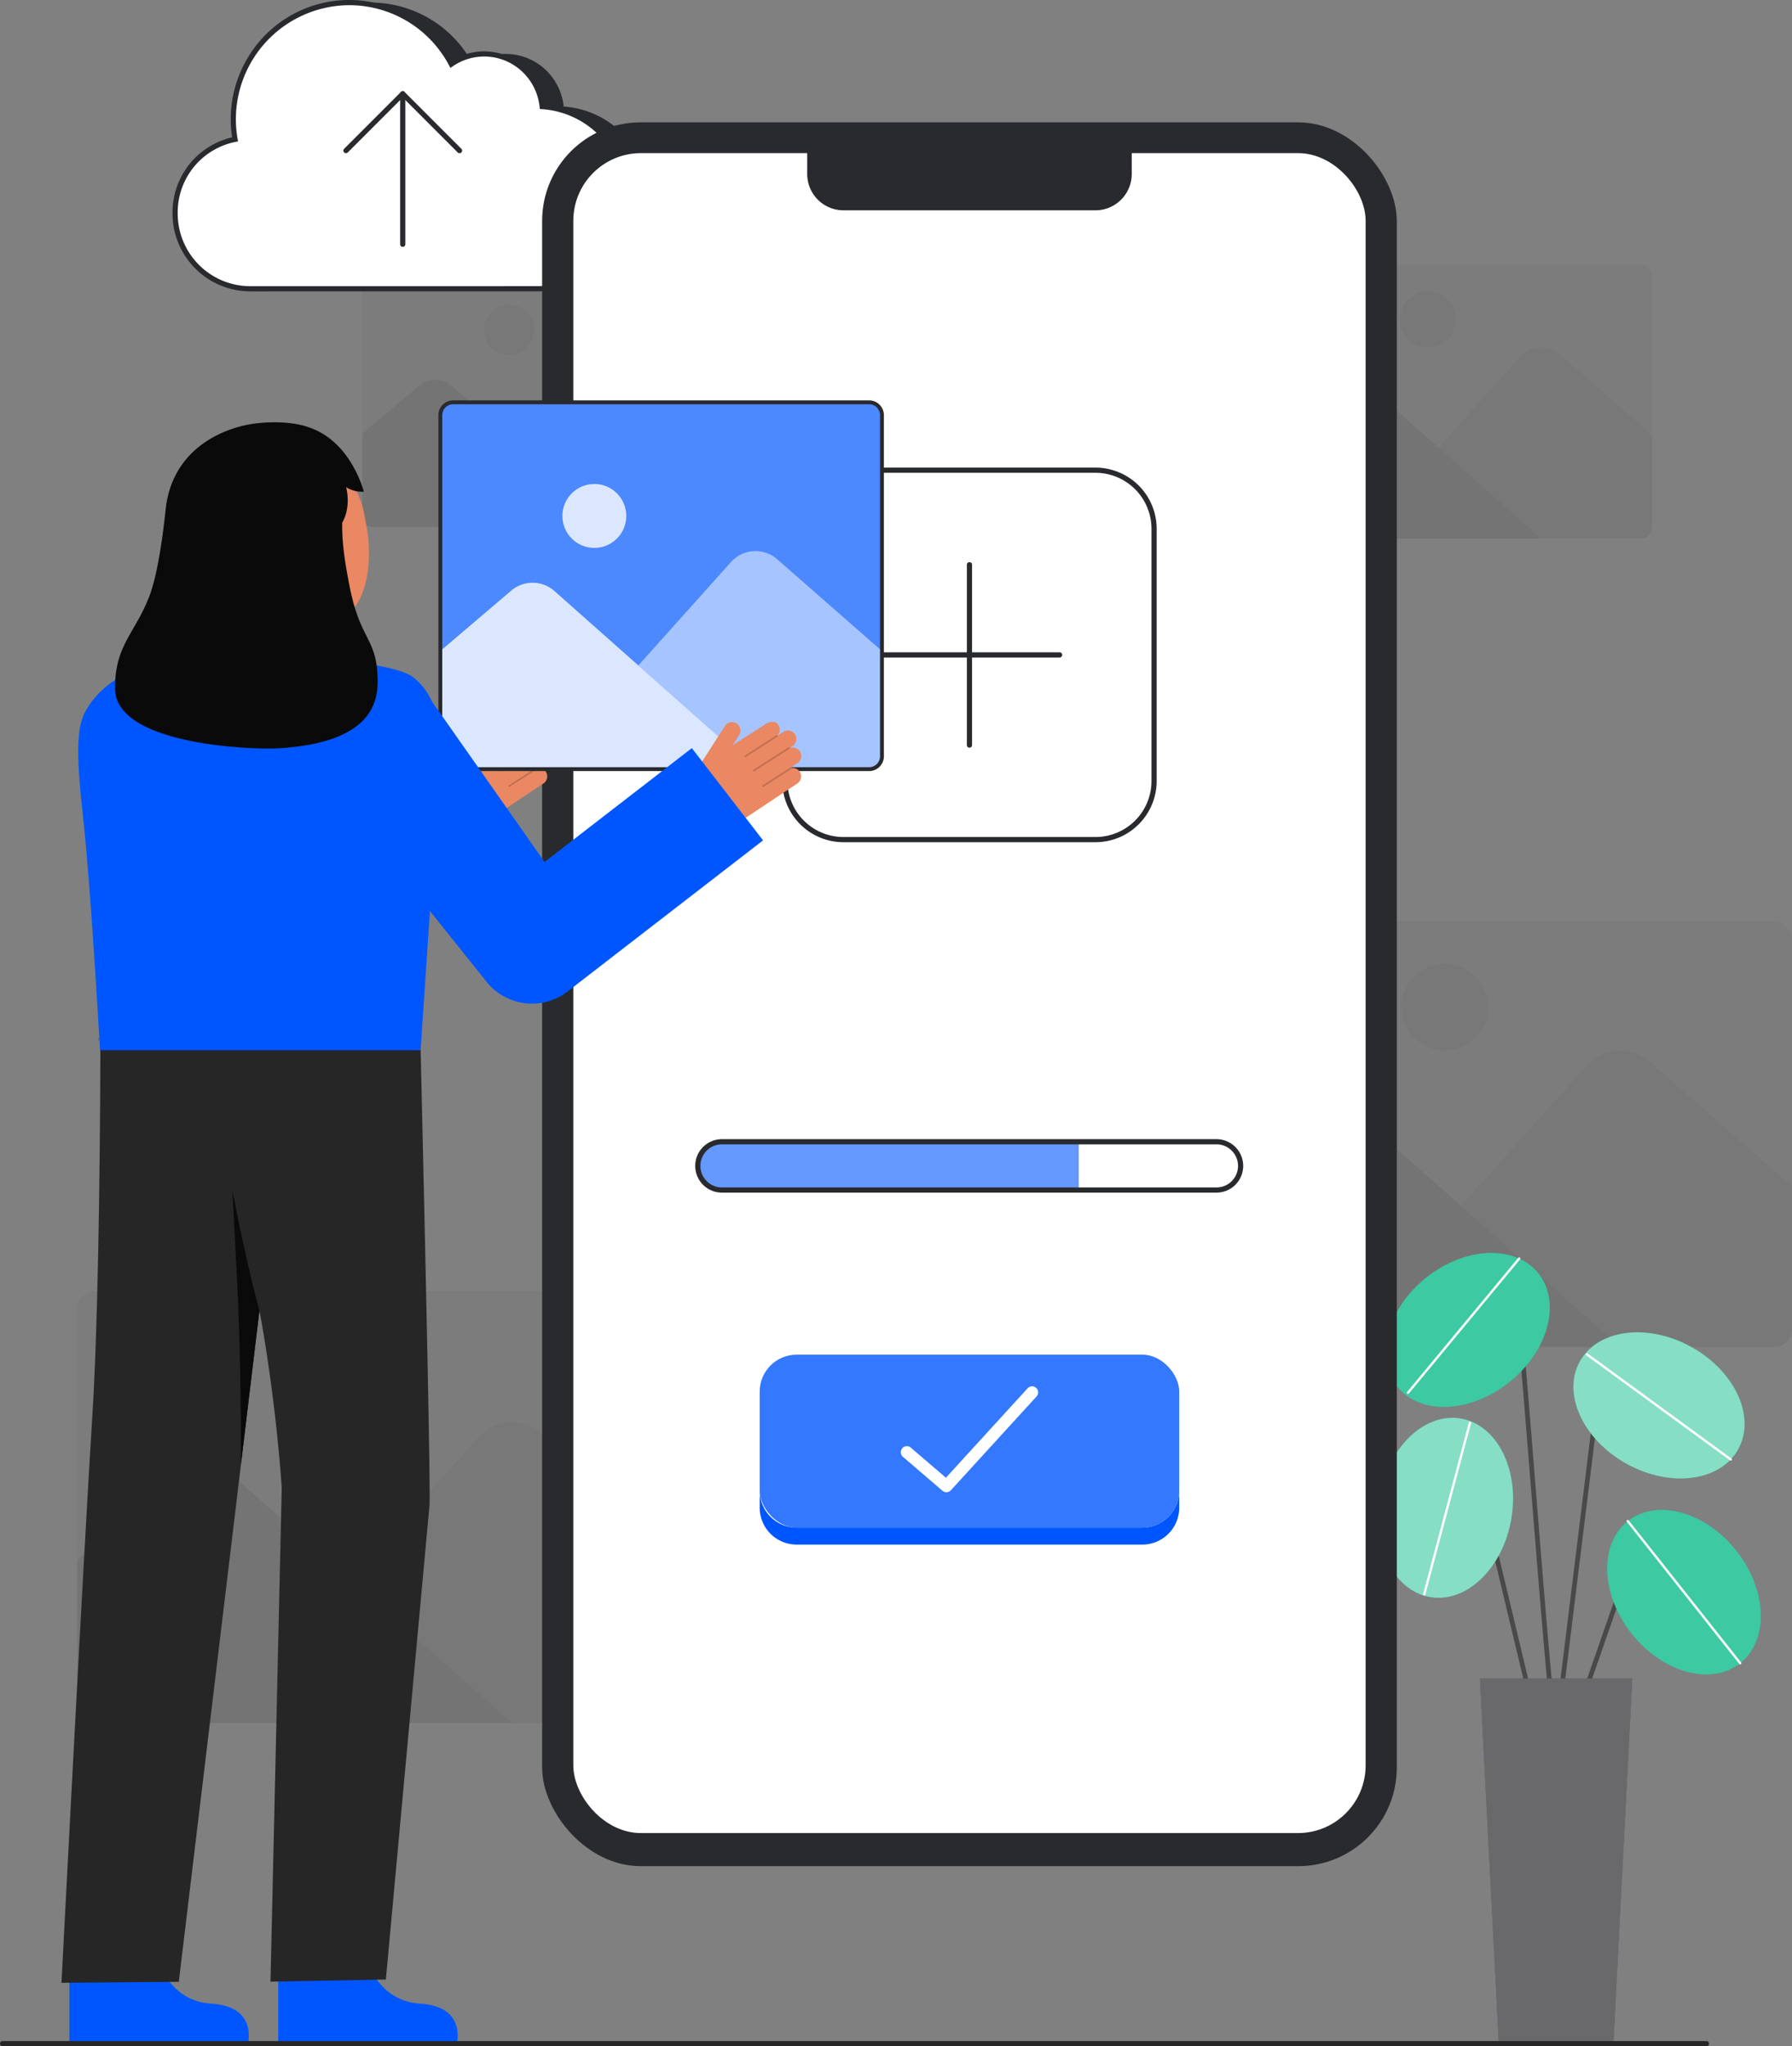 <svg id="Layer_1" data-name="Layer 1" xmlns="http://www.w3.org/2000/svg" viewBox="0 0 692.18 790.016">
  <rect x="0" y="0" width="692.18" height="790.016" fill="#808080" stroke="none"/>
  <g>
    <g>
      <rect x="488.611" y="102.012" width="149.507" height="105.915" rx="4.343" fill="#292a2e" opacity="0.05"></rect>
      <circle cx="551.573" cy="123.328" r="10.818" fill="#292a2e" opacity="0.05"></circle>
      <path d="M555.651,172.837l31.361-34.985a11.144,11.144,0,0,1,15.64-.946l35.466,31.052V203.6a4.327,4.327,0,0,1-4.327,4.327H595.247" fill="#292a2e" opacity="0.05"></path>
      <path d="M595.247,207.927l-68-60.263a11.143,11.143,0,0,0-14.613-.147l-24.021,20.441v36.056a3.913,3.913,0,0,0,3.914,3.913Z" fill="#292a2e" opacity="0.1"></path>
    </g>
    <g>
      <rect x="139.994" y="108.131" width="134.473" height="95.265" rx="3.906" fill="#292a2e" opacity="0.05"></rect>
      <circle cx="196.624" cy="127.303" r="9.73" fill="#292a2e" opacity="0.05"></circle>
      <path d="M200.293,171.834,228.5,140.367a10.023,10.023,0,0,1,14.067-.851l31.9,27.93V199.5a3.892,3.892,0,0,1-3.892,3.892H235.907" fill="#292a2e" opacity="0.05"></path>
      <path d="M235.907,203.4l-61.164-54.2a10.023,10.023,0,0,0-13.144-.132l-21.6,18.386v32.43a3.52,3.52,0,0,0,3.52,3.52Z" fill="#292a2e" opacity="0.1"></path>
    </g>
    <g>
      <path d="M104.891,111.494A29.158,29.158,0,0,1,99.109,53.8a44.949,44.949,0,0,1,5.72-30.912,44.608,44.608,0,0,1,77.828,1.87,22.4,22.4,0,0,1,28.757,2.861,22.824,22.824,0,0,1,6.334,13.527,35.268,35.268,0,0,1,23.226,59.44,34.679,34.679,0,0,1-24.49,10.89Z" fill="#292a2e"></path>
      <g>
        <path d="M96.571,111.494A29.158,29.158,0,0,1,90.789,53.8a44.949,44.949,0,0,1,5.719-30.912,44.609,44.609,0,0,1,77.829,1.87,22.4,22.4,0,0,1,28.757,2.861,22.83,22.83,0,0,1,6.334,13.527,35.268,35.268,0,0,1,23.226,59.44,34.682,34.682,0,0,1-24.49,10.89Z" fill="#fff"></path>
        <path d="M96.571,112.494h0a30.07,30.07,0,0,1-29.932-30.14A29.728,29.728,0,0,1,89.648,53.028a46.2,46.2,0,0,1,6-30.648,45.6,45.6,0,0,1,79.044.952,23.407,23.407,0,0,1,29.118,3.595,23.832,23.832,0,0,1,6.508,13.284,36.273,36.273,0,0,1,23.062,61.065,35.683,35.683,0,0,1-25.194,11.2ZM134.909,2A44.025,44.025,0,0,0,91.774,53.632l.167.96-.955.192a27.746,27.746,0,0,0-22.347,27.57,28.068,28.068,0,0,0,27.932,28.14l111.593-.014A33.681,33.681,0,0,0,231.929,99.9a34.269,34.269,0,0,0-22.562-57.754l-.846-.05-.088-.843a21.844,21.844,0,0,0-6.055-12.933,21.4,21.4,0,0,0-27.473-2.736l-.924.637-.527-.99A43.646,43.646,0,0,0,134.909,2Z" fill="#292a2e"></path>
      </g>
      <path d="M155.564,95.3a1,1,0,0,1-1-1V36.217a1,1,0,0,1,2,0V94.3A1,1,0,0,1,155.564,95.3Z" fill="#292a2e"></path>
      <path d="M177.5,59.152a.993.993,0,0,1-.707-.293L155.564,37.631,134.336,58.859a1,1,0,0,1-1.414-1.414L154.856,35.51a1.031,1.031,0,0,1,1.415,0l21.935,21.935a1,1,0,0,1-.707,1.707Z" fill="#292a2e"></path>
    </g>
    <g>
      <rect x="460.359" y="355.762" width="231.821" height="164.23" rx="6.734" fill="#292a2e" opacity="0.05"></rect>
      <circle cx="557.985" cy="388.815" r="16.774" fill="#292a2e" opacity="0.05"></circle>
      <path d="M564.309,465.582l48.628-54.247a17.279,17.279,0,0,1,24.25-1.467l54.993,48.149v55.266a6.71,6.71,0,0,1-6.71,6.709H625.705" fill="#292a2e" opacity="0.05"></path>
      <path d="M625.705,519.992,520.263,426.549a17.28,17.28,0,0,0-22.659-.228l-37.245,31.7v55.907a6.067,6.067,0,0,0,6.067,6.068Z" fill="#292a2e" opacity="0.1"></path>
    </g>
    <g>
      <rect x="29.826" y="498.455" width="235.438" height="166.792" rx="6.839" fill="#292a2e" opacity="0.05"></rect>
      <circle cx="128.975" cy="532.023" r="17.036" fill="#292a2e" opacity="0.05"></circle>
      <path d="M135.4,609.989l49.387-55.1a17.55,17.55,0,0,1,24.628-1.489l55.851,48.9v56.128a6.814,6.814,0,0,1-6.814,6.814h-60.7" fill="#292a2e" opacity="0.05"></path>
      <path d="M197.752,665.247l-107.087-94.9a17.549,17.549,0,0,0-23.013-.231L29.826,602.3v56.78a6.162,6.162,0,0,0,6.162,6.162Z" fill="#292a2e" opacity="0.1"></path>
    </g>
    <g>
      <path d="M601.06,670.4a.908.908,0,0,1-.642-.266c-1.28-1.28-3.365-24.756-8.983-94.653-2.3-28.6-4.47-55.615-6.055-72.032-.113-1.172-.567-1.309-.717-1.354-2.169-.654-8.765,4.548-12.448,9.1a.909.909,0,0,1-1.413-1.143c2.436-3.011,10.373-10.906,14.384-9.7.808.243,1.812.946,2,2.919,1.585,16.431,3.757,43.453,6.057,72.061,3.414,42.475,7.281,90.595,8.552,93.626a.909.909,0,0,1-.738,1.438Z" fill="#494949"></path>
      <ellipse cx="566.916" cy="513.458" rx="34.971" ry="25.79" transform="translate(-196.57 467.397) rotate(-38.715)" fill="#0cbc8b"></ellipse>
      <ellipse cx="566.916" cy="513.458" rx="34.971" ry="25.79" transform="translate(-196.57 467.397) rotate(-38.715)" fill="#fff" opacity="0.2"></ellipse>
      <path d="M543.854,538.154a.455.455,0,0,1-.349-.745l42.949-51.792a.454.454,0,0,1,.7.58L544.2,537.99A.452.452,0,0,1,543.854,538.154Z" fill="#fff"></path>
      <path d="M610.428,659.3a.921.921,0,0,1-.3-.051.908.908,0,0,1-.559-1.156L625.7,611.7a8.623,8.623,0,0,1,14.1-3.4l8.529,8.147a.908.908,0,1,1-1.255,1.313l-8.529-8.147a6.807,6.807,0,0,0-11.132,2.687l-16.133,46.4A.908.908,0,0,1,610.428,659.3Z" fill="#494949"></path>
      <ellipse cx="650.459" cy="614.703" rx="25.79" ry="34.971" transform="translate(-241.073 536.424) rotate(-38.363)" fill="#0cbc8b"></ellipse>
      <path d="M593.731,667.444a.908.908,0,0,1-.882-.7l-27.073-113.2a4.315,4.315,0,0,0-7.459-1.82l-8.345,9.644a.908.908,0,0,1-1.374-1.188l8.345-9.644a6.131,6.131,0,0,1,10.6,2.586l27.073,113.2a.908.908,0,0,1-.884,1.119Z" fill="#494949"></path>
      <ellipse cx="558.329" cy="582.124" rx="34.971" ry="25.79" transform="translate(-110.417 1033.099) rotate(-80.189)" fill="#0cbc8b"></ellipse>
      <path d="M601.062,670.4a.832.832,0,0,1-.112-.007.909.909,0,0,1-.791-1.012l17.288-140.365A8,8,0,0,1,631.38,524.7l19.76,22.38a.908.908,0,1,1-1.362,1.2l-19.76-22.38a6.181,6.181,0,0,0-10.768,3.335L601.962,669.605A.908.908,0,0,1,601.062,670.4Z" fill="#494949"></path>
      <ellipse cx="640.805" cy="542.593" rx="25.79" ry="34.971" transform="translate(-144.161 840.698) rotate(-61.051)" fill="#0cbc8b"></ellipse>
      <ellipse cx="650.459" cy="614.703" rx="25.79" ry="34.971" transform="translate(-241.073 536.424) rotate(-38.363)" fill="#fff" opacity="0.2"></ellipse>
      <ellipse cx="558.329" cy="582.124" rx="34.971" ry="25.79" transform="translate(-110.417 1033.099) rotate(-80.189)" fill="#fff" opacity="0.5"></ellipse>
      <ellipse cx="640.805" cy="542.593" rx="25.79" ry="34.971" transform="translate(-144.161 840.698) rotate(-61.051)" fill="#fff" opacity="0.5"></ellipse>
      <polygon points="623.173 789.502 578.948 789.502 571.62 648.005 630.501 648.005 623.173 789.502" fill="#292a2e"></polygon>
      <polygon points="623.173 789.502 578.948 789.502 571.62 648.005 630.501 648.005 623.173 789.502" fill="#fff" opacity="0.3"></polygon>
      <path d="M672.164,642.578a.45.45,0,0,1-.356-.173L628.4,587.564a.454.454,0,1,1,.712-.564l43.41,54.841a.454.454,0,0,1-.356.737Z" fill="#fff"></path>
      <path d="M668.519,563.914a.453.453,0,0,1-.267-.087L612.7,523.265a.454.454,0,1,1,.536-.733l55.55,40.561a.454.454,0,0,1-.269.821Z" fill="#fff"></path>
      <path d="M550.117,616a.477.477,0,0,1-.118-.015.454.454,0,0,1-.321-.556l17.683-66.254a.454.454,0,1,1,.877.234l-17.683,66.254A.454.454,0,0,1,550.117,616Z" fill="#fff"></path>
    </g>
    <g>
      <g>
        <rect x="209.407" y="47.237" width="330.12" height="673.244" rx="38.05" fill="#292a2e"></rect>
        <rect x="221.449" y="59.118" width="306.037" height="648.593" rx="26.127" fill="#fff"></rect>
        <path d="M311.789,54.206H437.146a0,0,0,0,1,0,0V67.177A14.027,14.027,0,0,1,423.119,81.2h-97.3a14.027,14.027,0,0,1-14.027-14.027V54.206A0,0,0,0,1,311.789,54.206Z" fill="#292a2e"></path>
      </g>
      <g>
        <rect x="303.159" y="181.537" width="142.617" height="142.617" rx="22.614" fill="#fff"></rect>
        <path d="M423.161,325.154H325.773a23.64,23.64,0,0,1-23.614-23.614V204.151a23.641,23.641,0,0,1,23.614-23.614h97.388a23.641,23.641,0,0,1,23.614,23.614V301.54A23.64,23.64,0,0,1,423.161,325.154ZM325.773,182.537a21.639,21.639,0,0,0-21.614,21.614V301.54a21.639,21.639,0,0,0,21.614,21.614h97.388a21.638,21.638,0,0,0,21.614-21.614V204.151a21.638,21.638,0,0,0-21.614-21.614Z" fill="#292a2e"></path>
      </g>
      <path d="M416.687,440.807v18.64H278.957a9.32,9.32,0,0,1,0-18.64Z" fill="#0056FE" opacity="0.6"></path>
      <path d="M469.975,460.449H278.96a10.322,10.322,0,1,1,0-20.643H469.975a10.322,10.322,0,0,1,0,20.643ZM278.96,441.806a8.322,8.322,0,1,0,0,16.643H469.975a8.322,8.322,0,0,0,0-16.643Z" fill="#292a2e"></path>
      <g>
        <rect x="293.444" y="523.014" width="162.047" height="66.756" rx="14.249" fill="#0056FE" opacity="0.8"></rect>
        <path d="M455.487,575.524v6.556a14.246,14.246,0,0,1-14.246,14.246H307.692a14.246,14.246,0,0,1-14.246-14.246v-6.556a14.246,14.246,0,0,0,14.246,14.246H441.241A14.247,14.247,0,0,0,455.487,575.524Z" fill="#0056FE"></path>
        <path d="M365.564,576.113a2.337,2.337,0,0,1-1.523-.563l-15.286-13.1a2.341,2.341,0,1,1,3.047-3.556l13.564,11.625,31.562-34.533a2.341,2.341,0,1,1,3.456,3.159l-33.091,36.207A2.333,2.333,0,0,1,365.564,576.113Z" fill="#fff"></path>
      </g>
      <g>
        <path d="M374.467,288.661a1,1,0,0,1-1-1V218.03a1,1,0,1,1,2,0v69.631A1,1,0,0,1,374.467,288.661Z" fill="#292a2e"></path>
        <path d="M409.283,253.846H339.652a1,1,0,0,1,0-2h69.631a1,1,0,0,1,0,2Z" fill="#292a2e"></path>
      </g>
    </g>
    <g>
      <g>
        <path d="M170.786,297.663,181.948,280.3a3.267,3.267,0,0,1,4.753-.813,3.381,3.381,0,0,1,.65,4.487l-2.393,3.724,12.9-8.255c1.418-.943,3.761-1.193,4.714.468a3.266,3.266,0,0,1-.348,4.051.217.217,0,0,1,.032.036.158.158,0,0,1,.014.036l2.188-1.454a3.269,3.269,0,0,1,4.846,1.514,3.344,3.344,0,0,1-1.331,3.993l-.931.619a.29.29,0,0,1,0,.106,3.266,3.266,0,0,1,3.98,1.435,3.372,3.372,0,0,1-1.157,4.429l-2.312,1.536a.3.3,0,0,1,.242.133.286.286,0,0,1,.043.162,3.269,3.269,0,0,1,3.351,2.119,3.343,3.343,0,0,1-1.361,3.918l-19.506,12.965a16.448,16.448,0,0,1-18.391-.121h0a10.854,10.854,0,0,1-3-14.829Z" fill="#E98862"></path>
        <g opacity="0.2">
          <path d="M189.5,292.194a.3.3,0,0,0,.413.085l12.259-7.866a.3.3,0,1,0-.326-.507l-12.259,7.866a.3.3,0,0,0-.091.416Z" fill="#0c0c0c"></path>
        </g>
        <g opacity="0.2">
          <path d="M192.816,297.7a.3.3,0,0,0,.413.085L206.91,289a.3.3,0,0,0,.091-.417.313.313,0,0,0-.417-.09L192.9,297.274a.3.3,0,0,0-.091.417Z" fill="#0c0c0c"></path>
        </g>
        <g opacity="0.2">
          <path d="M196.378,303.677a.3.3,0,0,0,.412.085l10.914-7a.3.3,0,0,0-.326-.507l-10.914,7a.3.3,0,0,0-.09.417Z" fill="#0c0c0c"></path>
        </g>
      </g>
      <path d="M74.449,269.5,126.1,352.455l-32.447-5.277,75.506-58.341,27.514,35.609-75.506,58.341a22.487,22.487,0,0,1-31.544-4.045q-.2-.262-.4-.529l-.506-.7-57.107-79.3Z" fill="#0056FE"></path>
      <g>
        <g>
          <path d="M59.858,753.219s3.718,19.273,21.764,20.347,14.132,15.45,14.132,15.45H26.8V754.563Z" fill="#0056FE"></path>
          <path d="M38.588,401.641s.217-5.794.171,7.349c-.171,49.022-1.022,105.017-3.1,137.783-3.341,52.675-11.908,218.746-11.908,218.746l45.314-.381,43.92-365.489Z" fill="#262626"></path>
          <path d="M89.76,459.449s1.878,35.575,2.226,43.927c.806,19.315,1.085,39.313,1.085,61.987l7.143-59.44S94.987,487.3,89.76,459.449Z" fill="#0a0a0a"></path>
          <path d="M140.53,753.219s3.718,19.273,21.763,20.347,14.132,15.45,14.132,15.45H107.466V754.563Z" fill="#0056FE"></path>
          <path d="M162.47,405.447s4.014,167.547,3.426,175.736L149.044,764.25l-44.565.823,4.343-190.512s-3.064-52.552-15.761-101.351a378.288,378.288,0,0,1-11.668-76.534h0Z" fill="#262626"></path>
          <path d="M38.1,401.636l-.148.008S38.055,398.786,38.1,401.636Z" fill="#333"></path>
          <path d="M168.849,312.448c-.934,10.979-5.48,79.476-6.379,93H38.638c-.7-12.2-3.84-65.53-6.493-89.381-2.532-22.76-2.875-34.54.767-41.268,5.951-11,17.585-16.968,28.673-18.469,6.771-.916,16.954-1.573,16.954-1.573S79.4,272.2,99.96,273.169c27.987,1.32,26.119-18.413,26.257-18.413,4.534,0,27.424,2.134,33.262,6.626C171.955,270.979,170.833,289.182,168.849,312.448Z" fill="#0056FE"></path>
        </g>
        <g>
          <path id="h_3_sk" d="M137.568,255.386c-.13-.017-3.7,13.429-31.588,11.337-19.305-1.446-24.012-14.587-24.455-14.587,2.082-.442,5.462-.9,6.386-1.395a11.422,11.422,0,0,0,6.369-7.888c.872-3.337,1.316-16.183,1.316-22.628L125.3,226.9c-.414,7.27-3.312,24.125,6.846,27.108C133.837,254.5,135.657,254.955,137.568,255.386Z" fill="#E98862"></path>
          <path d="M124.274,241.193c-11.711.924-26.755-4.02-29.612-19.644l-2.578-14.1c-2.858-15.624,3.032-29.791,17.743-32.481h0c14.711-2.691,28.023,7.964,30.88,23.588l1.142,6.242C142.945,210.8,145.168,239.545,124.274,241.193Z" fill="#E98862"></path>
          <path d="M135.132,226.848c-2.1-10.562-3.066-17.608-2.954-25.043,2.961-5.193,2.182-11.154,1.509-13.729a11.412,11.412,0,0,0,6.847,1.755s-4.9-19.651-21.539-24.939c-3.06-1.191-10.874-2.695-21.249-1.272-8.825,1.21-30.577,7.808-33.685,32.3h0v.014c-.1.812-2.191,23.376-6.355,34.2-5.6,14.553-13.456,19.075-13.257,35.866.254,21.405,52.3,23.641,63.912,22.857,23.95-1.616,37.319-9.49,37.492-25.055C146.045,246.36,139.338,247.98,135.132,226.848Z" fill="#0a0a0a"></path>
        </g>
      </g>
      <g>
        <rect x="170.074" y="155.325" width="170.592" height="141.622" rx="4.955" fill="#0056FE"></rect>
        <rect x="170.074" y="155.325" width="170.592" height="141.622" rx="4.955" fill="#fff" opacity="0.3"></rect>
        <circle cx="229.571" cy="199.196" r="12.344" fill="#fff" opacity="0.8"></circle>
        <path d="M246.568,256.909l35.784-39.92A12.716,12.716,0,0,1,300.2,215.91l40.469,35.432v45.606H291.749" fill="#fff" opacity="0.5"></path>
        <path d="M291.749,296.948l-77.593-68.763a12.716,12.716,0,0,0-16.674-.168l-27.408,23.325v45.606" fill="#fff" opacity="0.8"></path>
        <path d="M335.71,297.7H175.029a5.711,5.711,0,0,1-5.7-5.7V160.28a5.712,5.712,0,0,1,5.7-5.705H335.71a5.713,5.713,0,0,1,5.706,5.705V291.992A5.712,5.712,0,0,1,335.71,297.7ZM175.029,156.075a4.21,4.21,0,0,0-4.2,4.205V291.992a4.209,4.209,0,0,0,4.2,4.2H335.71a4.21,4.21,0,0,0,4.206-4.2V160.28a4.211,4.211,0,0,0-4.206-4.205Z" fill="#292a2e"></path>
      </g>
      <g>
        <path d="M268.849,297.663,280.011,280.3a3.267,3.267,0,0,1,4.753-.813,3.381,3.381,0,0,1,.651,4.487l-2.394,3.724,12.9-8.255c1.418-.943,3.762-1.193,4.714.468a3.266,3.266,0,0,1-.348,4.051.282.282,0,0,1,.033.036.22.22,0,0,1,.013.036l2.188-1.454a3.269,3.269,0,0,1,4.846,1.514,3.344,3.344,0,0,1-1.331,3.993l-.931.619a.314.314,0,0,1,0,.106,3.265,3.265,0,0,1,3.979,1.435,3.372,3.372,0,0,1-1.157,4.429l-2.312,1.536a.3.3,0,0,1,.242.133.286.286,0,0,1,.043.162,3.269,3.269,0,0,1,3.351,2.119,3.341,3.341,0,0,1-1.361,3.918l-19.506,12.965a16.448,16.448,0,0,1-18.391-.121h0a10.854,10.854,0,0,1-3-14.829Z" fill="#E98862"></path>
        <g opacity="0.2">
          <path d="M287.559,292.194a.3.3,0,0,0,.413.085l12.259-7.866a.3.3,0,1,0-.326-.507l-12.259,7.866a.3.3,0,0,0-.091.416Z" fill="#0c0c0c"></path>
        </g>
        <g opacity="0.2">
          <path d="M290.879,297.7a.3.3,0,0,0,.413.085L304.973,289a.3.3,0,0,0,.091-.417.313.313,0,0,0-.417-.09l-13.681,8.778a.3.3,0,0,0-.091.417Z" fill="#0c0c0c"></path>
        </g>
        <g opacity="0.2">
          <path d="M294.441,303.677a.3.3,0,0,0,.412.085l10.914-7a.3.3,0,0,0-.326-.507l-10.913,7a.3.3,0,0,0-.091.417Z" fill="#0c0c0c"></path>
        </g>
      </g>
      <path d="M163.133,265.553l60.342,85.93-31.756-4.305,75.505-58.341,27.514,35.609-75.506,58.341a22.488,22.488,0,0,1-31.3-3.73l-.46-.575L121.88,296.493Z" fill="#0056FE"></path>
    </g>
    <path d="M1,790.016H659.139a1,1,0,0,0,0-2H1a1,1,0,0,0,0,2Z" fill="#262626"></path>
  </g>
</svg>